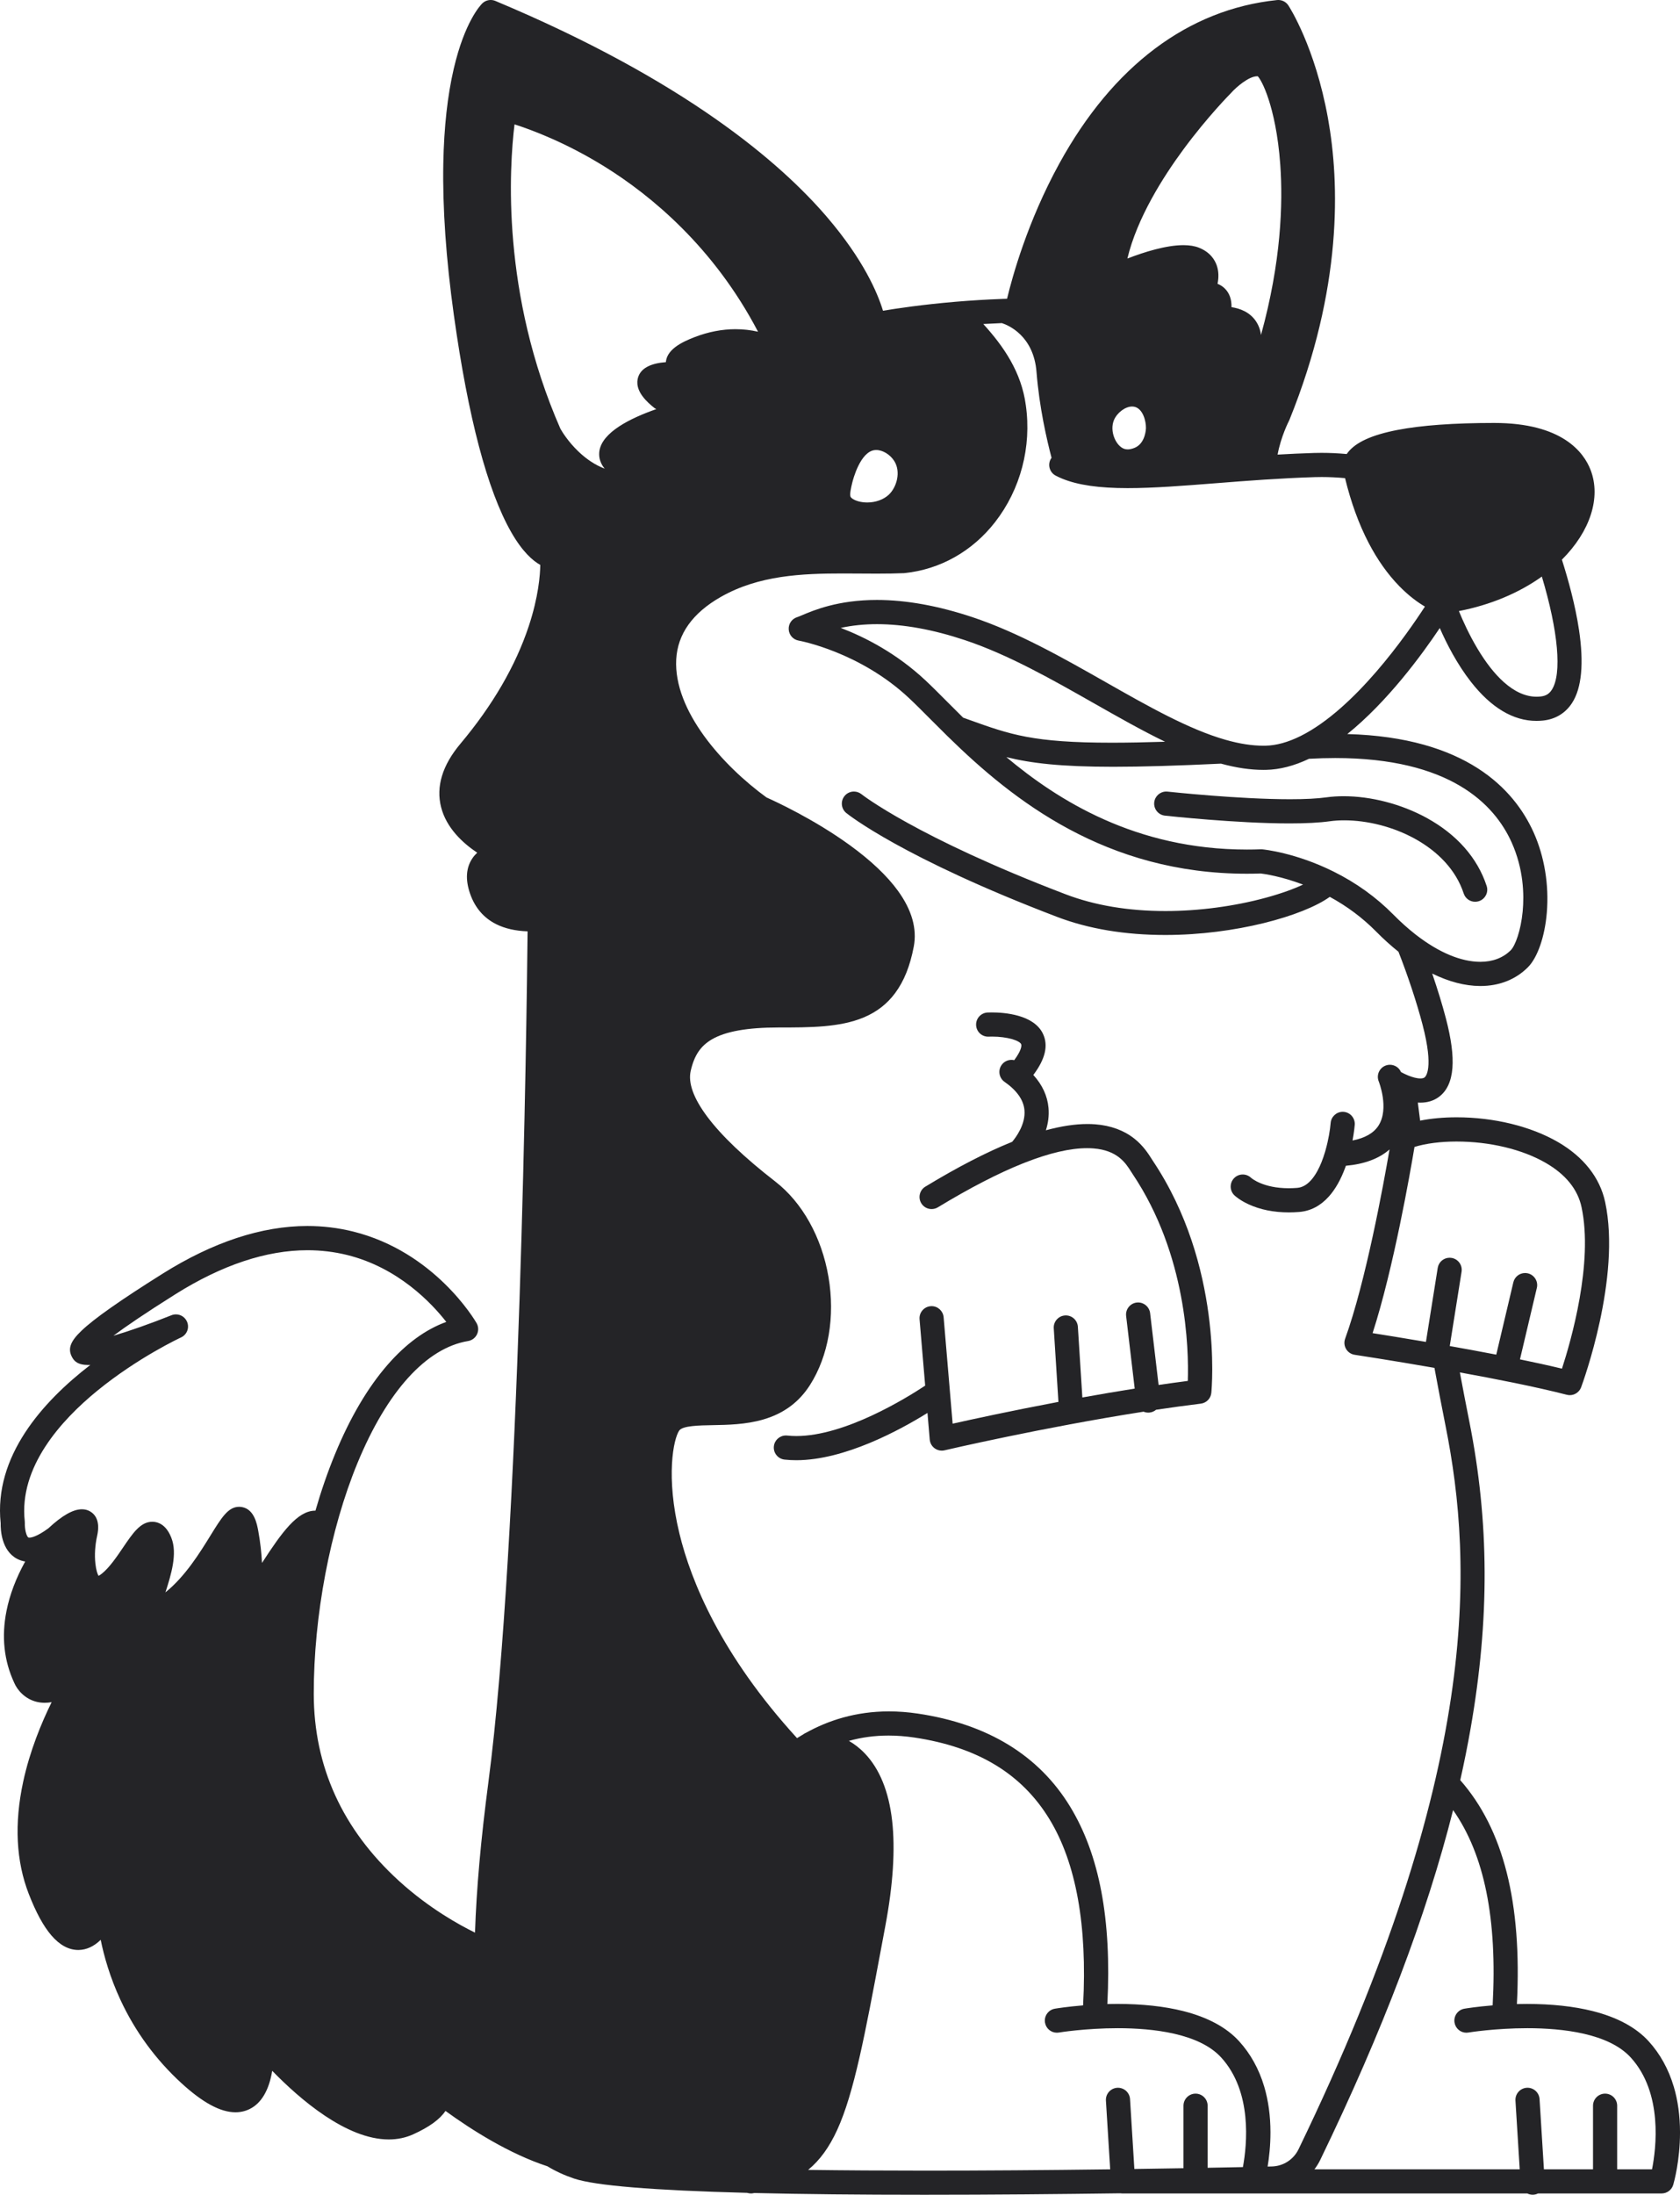 <svg xmlns="http://www.w3.org/2000/svg" id="uuid-fa087286-6c25-4f74-80b2-cf13ba3391ca" viewBox="0 0 2266.04 2958.27"><defs><style>.uuid-5ff1f8c0-03c3-477a-91cd-ac0a3b0b66b1{fill:#242427;stroke-width:0px;}</style></defs><g id="uuid-5f9d6182-e4ef-420e-aab7-2904e5207cf7"><path class="uuid-5ff1f8c0-03c3-477a-91cd-ac0a3b0b66b1" d="m2004.29,1206.56c1.97-3.88,2.31-8.3.95-12.43-12.37-37.8-40.37-69.53-80.97-91.75-33.91-18.56-74.75-29.21-112.04-29.21-8.05,0-15.78.51-22.98,1.52-12.21,1.71-28.78,2.57-49.25,2.57-68.98,0-161.21-9.85-165.1-10.27h-.07c-.59-.07-1.16-.1-1.72-.1-8.35,0-15.33,6.24-16.24,14.51-.98,8.92,5.48,16.99,14.41,17.97,3.91.43,96.52,10.48,168.1,10.48,22.32,0,40.62-.98,54.38-2.91,6.01-.84,12.5-1.26,19.28-1.26,62.52,0,140.27,34.55,161.22,98.56,2.19,6.72,8.42,11.23,15.48,11.23,1.71,0,3.41-.27,5.05-.81,4.15-1.36,7.51-4.24,9.48-8.12Z"></path><path class="uuid-5ff1f8c0-03c3-477a-91cd-ac0a3b0b66b1" d="m1272.8,1775.44c-.71-8.37-7.81-14.93-16.16-14.93-.49,0-.99.02-1.48.07-4.32.37-8.25,2.41-11.05,5.72-2.81,3.33-4.15,7.55-3.78,11.88l7.58,89.44c-25.11,16.62-108.01,67.95-173.76,67.95-4.25,0-8.4-.22-12.34-.65h-.03s-.03,0-.03,0c-.55-.06-1.11-.08-1.67-.08-8.36,0-15.35,6.24-16.26,14.51-.47,4.33.76,8.58,3.49,11.97,2.72,3.4,6.61,5.53,10.93,6,5.06.56,10.37.84,15.78.84,65.16,0,139.84-40.65,176.99-63.74l3.04,35.91c.4,4.72,2.83,9.03,6.67,11.81,2.8,2.03,6.11,3.11,9.57,3.11,1.24,0,2.49-.14,3.71-.43,1.54-.36,132.24-30.81,268.51-52.08,1.94.82,4.06,1.28,6.29,1.28.63,0,1.27-.04,1.91-.11,3.29-.39,6.24-1.74,8.6-3.74,20.23-3.03,40.47-5.82,60.32-8.25,7.63-.94,13.49-6.93,14.24-14.58.68-6.94,15.58-171.67-78.92-312.8-.57-.85-1.22-1.88-1.85-2.88-4.12-6.49-11-17.34-22.84-26.77-14.2-11.32-32.03-17.88-53.02-19.49-3.4-.26-6.94-.39-10.52-.39v2.95h0v-2.95c-16.62,0-35.32,2.83-56.01,8.45,2.89-9.1,4.52-19.3,3.55-30.13-1.47-16.25-8.34-31.12-20.49-44.44,16.19-21.47,20.45-39.69,13.04-55.42-12.28-26.05-52.41-28.87-69.09-28.87v2.95h0v-2.95c-2.78,0-4.74.08-5.66.12-8.95.43-15.9,8.07-15.47,17.04.41,8.71,7.56,15.53,16.27,15.53.25,0,.5,0,.76-.02,1.38-.07,2.83-.1,4.33-.1,20.7,0,37.08,5.27,39.39,10.19,1.04,2.22-.08,9.22-9.36,21.6-1.2-.28-2.43-.42-3.68-.42h0c-5.33,0-10.33,2.61-13.38,6.98-5.13,7.37-3.32,17.54,4.05,22.68,16.53,11.51,25.55,24.28,26.82,37.94,1.78,19.16-11.51,36.88-16.53,42.83-34.79,14.04-73.91,34.22-117.15,60.45-7.68,4.66-10.14,14.7-5.48,22.38,2.98,4.91,8.19,7.84,13.94,7.84,2.97,0,5.89-.82,8.45-2.37,43-26.08,81.25-45.81,114.56-59.13.94-.27,1.84-.64,2.71-1.07,33.05-12.97,61.15-19.51,84.04-19.51,2.88,0,5.71.11,8.4.31,32.61,2.51,43.58,19.8,50.84,31.23.82,1.29,1.58,2.48,2.3,3.56,72.78,108.69,75.72,235.19,74.26,278.61-13.06,1.69-26.22,3.51-39.39,5.44l-11.43-96.8c-.97-8.2-7.94-14.38-16.22-14.38-.61,0-1.23.03-1.84.1-8.95,1.06-15.35,9.17-14.3,18.09l11.56,97.9c-24.02,3.8-47.77,7.86-70.6,11.97l-6.05-95.32c-.54-8.56-7.65-15.27-16.18-15.27h0c-.38,0-.77.01-1.16.04-8.92.57-15.75,8.33-15.18,17.29l6.3,99.21c-63.24,11.92-116.09,23.41-142.69,29.36l-12.16-143.48Z"></path><path class="uuid-5ff1f8c0-03c3-477a-91cd-ac0a3b0b66b1" d="m2257.56,2812.32c-7.02-23.54-18.39-44.05-33.79-60.97-17.04-18.71-42.48-32.41-75.6-40.73-25.38-6.37-55.21-9.6-88.65-9.6v2.95h0v-2.95c-4.59,0-9.09.06-13.47.17,6.94-136.58-18.12-235.56-76.42-301.8,5.32-23.61,9.98-46.86,13.99-69.78,25.75-147.11,25.19-278.57-1.76-413.69-4.3-21.54-8.57-43.69-12.75-66.1,46.22,8.38,102.48,19.38,144.24,30.13,1.33.34,2.7.52,4.06.52,6.77,0,12.91-4.27,15.27-10.63,2.22-5.99,54.23-147.83,32.4-249.63-7.06-32.93-29.12-60.94-63.8-80.98-36.56-21.14-86.3-33.26-136.47-33.26v2.95h0v-2.95c-17.74,0-34.45,1.54-49.3,4.49-1.22-9.42-2.26-17.57-3.11-24.35,1.14.07,2.28.11,3.42.11,9.47,0,17.75-2.51,24.64-7.46,10.95-7.88,17.21-21.09,18.6-39.28,1.32-17.27-1.54-39.06-8.74-66.63-4.81-18.42-11.27-39.47-18.53-60.66,22.23,10.96,44.09,16.73,64.66,16.81.14,0,.28,0,.42,0,25.34,0,47.45-8.71,63.93-25.19,13.11-13.11,22.92-41.41,25.6-73.86,3.08-37.26-3.24-75.58-17.78-107.91-26.4-58.67-91.47-128.25-251.31-132.66,54.35-43.79,100.65-106.95,124.7-142.88,9.41,21.46,23.45,48.79,42.08,72.58,27.34,34.9,57.08,52.59,88.38,52.59,3.01,0,6.08-.17,9.11-.5,16.63-1.81,30.11-10.06,38.97-23.84,12.89-20.06,16.01-53.11,9.27-98.23-5.04-33.73-14.78-68.69-23.08-94.77,38.16-38.04,52.99-83.58,38.75-120.77-9.09-23.71-38.08-63.49-130.17-63.49-54.19,0-98.12,3.19-130.57,9.47-33.97,6.58-55.72,16.4-66.51,30.04-.63.8-1.21,1.6-1.74,2.38-11.54-1.05-22.9-1.59-33.88-1.59-3.39,0-6.79.05-10.11.15-16.63.5-33.1,1.28-49.25,2.21,4.44-24.36,15.22-45.23,15.35-45.49.26-.5.49-.99.68-1.47,71.63-177.08,67.74-318.86,51.87-406.62-17.37-96.04-51.88-149.56-53.34-151.79-3.02-4.62-8.11-7.38-13.61-7.38-.57,0-1.15.03-1.72.09-119.75,12.44-221.31,88.65-293.68,220.39-42.87,78.04-63.47,152.95-70.46,182.2-1.59.05-3.17.1-4.74.16-.13,0-.27-.02-.4-.02h0c-.58,0-1.15.04-1.71.1-21.88.82-42.49,2.15-61.39,3.73-.79,0-1.56.08-2.32.2-43.25,3.71-77.32,8.74-96.8,11.99-7.34-24.15-26.39-68.8-75.11-125.8-63.36-74.11-192.47-184.88-447.72-291.77-2.01-.84-4.12-1.26-6.29-1.26-4.3,0-8.35,1.66-11.41,4.66-2.38,2.33-23.66,24.62-38.43,87.96-8.45,36.25-13.19,79.18-14.09,127.61-1.12,59.95,3.66,128.69,14.21,204.31,19.28,138.15,45.31,236.65,77.37,292.74,15.13,26.47,29.19,38.61,39.22,44.16-.21,13.62-2.46,43.13-15.57,82.63-17.73,53.43-48.72,106.7-92.1,158.33-24.44,29.08-33.21,57.92-26.08,85.71,7.17,27.91,29.1,48.16,48.68,61.23-2.38,2.2-4.49,4.62-6.3,7.25-8.8,12.78-9.92,28.91-3.34,47.92,6.52,18.83,18.34,32.67,35.15,41.11,11.73,5.89,25.99,9.15,42.43,9.72-1.21,118.13-10.12,822.47-52.89,1147.05-10.12,76.77-16.12,144.07-18.03,202.51-20.63-10.05-61.96-32.69-102.64-69.76-76.12-69.36-114.76-154.13-114.85-251.95-.09-105.17,21.94-221.49,58.95-311.17,39.93-96.76,92.91-155.18,149.18-164.48,5.27-.88,9.79-4.28,12.07-9.11,2.29-4.83,2.05-10.48-.62-15.11-2.26-3.91-56.53-96.06-166.5-123.37-19.96-4.95-40.68-7.47-61.59-7.47-61.67,0-127.42,21.65-195.44,64.33-57.3,35.96-92,60.34-109.22,76.72-15.05,14.32-18.75,24.16-13.19,35.09,2.96,5.82,7.71,11.2,22.3,11.2.86,0,1.75-.02,2.66-.06-64.45,49.59-130.35,123.3-120.91,213.24-.19,8.95.99,36.81,21.98,48,3.47,1.85,7.18,3.08,11.09,3.69-12.33,22.21-20.8,44.56-25.2,66.55-6.92,34.57-3.44,67.14,10.35,96.82,4.03,9.68,14.55,22.23,31.06,25.95,3.29.74,6.72,1.12,10.19,1.12,3.02,0,6.12-.28,9.28-.85-13.56,27.48-29.4,65.49-38.43,107.44-12.11,56.21-9.55,107.04,7.61,151.08,9.75,25.02,19.68,43.25,30.37,55.73,11.24,13.13,23.51,19.78,36.47,19.78h.42c10.61-.19,20.56-4.78,29.73-13.68,4.37,21.49,12.35,50.3,26.84,81.35,19.83,42.5,47.44,80.12,82.05,111.81,28.86,26.42,52.71,39.27,72.91,39.27,6.77,0,13.19-1.46,19.08-4.35,15.79-7.73,26.21-25.44,30.47-51.56,37.14,38.2,100.01,92.53,157.21,92.53,11.77,0,22.89-2.33,33.04-6.94,21.57-9.78,35.87-20.14,43.44-31.5,35.28,25.59,86.02,57.77,137.48,74.61,10.93,6.63,22.88,12.14,35.98,16.55,28.24,9.52,106.47,15.95,233.44,19.25,1.61.53,3.32.83,5.08.83,1.04,0,2.1-.1,3.15-.31.46-.09.91-.19,1.37-.28,64.45,1.57,140.98,2.35,229.45,2.35,91.27,0,183.11-.85,264.26-1.95.76.11,1.53.19,2.33.19h175.42s.06,0,.09,0c.03,0,.05,0,.08,0h371.05c2.19,1.09,4.64,1.71,7.23,1.71.34,0,.68-.01,1.02-.03,2.22-.14,4.34-.72,6.27-1.68h166.72c7.2,0,13.63-4.83,15.65-11.74.94-3.23,9.16-32.63,9.12-70.65-.02-22.19-2.87-42.98-8.48-61.79ZM39.68,2072.5c-.77,0-1.27-.12-1.48-.23-.67-.35-2.28-2.37-3.48-7.39-1.01-4.22-1.34-8.91-1.22-11.69.04-.84.01-1.72-.08-2.59-8.19-72.97,48.71-136.07,97.89-176.16,55.34-45.11,112.23-71.47,112.8-71.73,8.1-3.72,11.69-13.05,8.17-21.24-2.57-5.99-8.45-9.87-14.97-9.87-2.08,0-4.12.39-6.06,1.17-27.89,11.16-56.52,21.21-78.29,27.65,16.33-12.21,42.32-30.04,83.63-55.97,62.72-39.37,122.67-59.33,178.2-59.32,18.18,0,36.15,2.16,53.4,6.42,68.75,16.99,113.84,64.68,133.78,90.2-27.92,10.1-54.52,29.52-79.18,57.82-26.74,30.69-50.54,71.08-70.75,120.06-9.98,24.17-18.86,49.86-26.56,76.54-.02,0-.03,0-.05,0-.16,0-.32,0-.47,0-23.78.22-44.83,29.16-71.56,70.46-.7-12.78-2.09-27.11-5.01-42.98-1.74-9.48-5.36-29.21-21.8-32.3-1.36-.26-2.74-.39-4.07-.39-14.71,0-23.7,14.55-38.59,38.66-14.46,23.41-34.06,55.14-60.78,76.68,7.57-23.47,16.43-52.12,8.05-73.32-.9-2.28-2.77-7.01-6.19-11.49-4.55-5.97-10.44-9.5-17.02-10.23-.88-.1-1.76-.14-2.62-.14-15.82,0-26.19,15.27-39.31,34.6-8.69,12.81-18.55,27.32-28.91,35.53-1.78,1.41-3.25,2.29-4.25,2.78-1.32-2.23-3.28-7.6-4.25-16.65-1.25-11.64-.42-24.85,2.35-37.18,4.54-20.24-2.74-29.19-9.64-33.13-3.23-1.84-6.88-2.78-10.85-2.78-11.9,0-26.7,8.39-45.22,25.62-15.83,11.68-23.58,12.61-25.6,12.61ZM1706.86,646.39c21.65-1.41,43.82-2.6,66.65-3.29,3.02-.09,6.11-.14,9.2-.14,10.18,0,20.74.51,31.54,1.51,7.93,32.59,18.59,61.86,31.75,87.14,11.9,22.86,25.88,42.57,41.56,58.58,12.96,13.24,25.03,21.88,34.42,27.39-24.77,38.17-94.38,137.86-167.55,174.4-.08.04-.16.07-.24.11-16.79,8.34-32.64,12.72-47.11,13-.94.02-1.87.03-2.81.03-15.53,0-32.21-2.58-51-7.9,0,0,0,0-.01,0-49.79-14.17-104.27-45.09-161.94-77.82-58.07-32.96-118.09-67.02-179.43-87.47-46.31-15.45-89.76-23.28-129.12-23.28v2.95h0v-2.95c-52.33,0-85.02,13.84-100.73,20.49l-.06.03c-2.51,1.06-5.36,2.27-6.39,2.56-7.34,2.11-12.18,8.92-11.76,16.56.42,7.63,5.98,13.87,13.52,15.16.8.14,82.01,14.94,148.79,77.49,8.48,7.94,17.73,17.23,28.44,27.98l.09.09c7.64,7.67,15.55,15.6,24.13,24.01.13.13.27.23.4.35,87.71,85.88,212.73,184.3,402.71,184.3,6.2,0,12.51-.11,18.77-.32,4.47.54,27.28,3.73,56.91,14.94-11.86,5.59-28.33,11.75-49.91,17.64-42.58,11.62-90.75,18.02-135.63,18.02-50.08,0-95.41-7.6-134.73-22.6-201.45-76.89-274.58-134.29-275.3-134.86-2.87-2.32-6.5-3.6-10.21-3.6-4.95,0-9.57,2.2-12.68,6.04-2.74,3.38-3.99,7.63-3.54,11.96.46,4.33,2.57,8.22,5.96,10.96,3.02,2.44,76.27,60.61,284.14,139.94,42.51,16.22,91.7,24.44,146.21,24.44,94.16,0,185.74-25.59,221.79-51.39,23.38,12.71,44.33,28.37,62.37,46.64,9.96,10.09,20.07,19.21,30.24,27.33,12.77,32.49,24.82,68.91,32.48,98.26,15.62,59.81,4.03,70.22,2.66,71.21-1.2.87-3.12,1.32-5.57,1.32-4.85,0-10.74-1.68-16.21-3.88-.16-.07-.33-.14-.49-.2-3.48-1.42-6.75-3.04-9.45-4.55-2.58-5.97-8.42-9.82-14.95-9.82h0c-2.13,0-4.22.41-6.2,1.23-8.29,3.42-12.27,12.95-8.86,21.25.14.35,14.53,36.66-.45,59.68-6.51,10.01-18.21,16.66-34.91,19.9,2.11-11.33,2.84-19.47,2.97-21.03.74-8.94-5.94-16.83-14.89-17.58-.46-.04-.9-.05-1.33-.05h0c-8.41,0-15.55,6.56-16.25,14.94-.77,9.26-2.99,22.97-6.9,36.76-.23.65-.42,1.32-.57,2.01-1.43,4.84-3.06,9.67-4.92,14.3-6.05,15.05-16.62,33.25-32.68,34.53-3.91.31-7.78.47-11.51.47-34.32,0-49.96-13.33-50.74-14.01-3.05-2.9-7.03-4.5-11.24-4.5-4.46,0-8.62,1.76-11.71,4.97-3.03,3.13-4.65,7.25-4.58,11.6.07,4.35,1.84,8.41,4.97,11.44,1.12,1.08,7.26,6.69,19.2,12.18,15.73,7.23,33.99,10.89,54.28,10.89,4.54,0,9.22-.19,13.93-.57,15.27-1.22,28.75-8.23,40.05-20.85,8.76-9.78,16.22-22.95,22.15-39.16.28-.75.54-1.5.81-2.26,25.12-2.28,44.82-9.66,58.88-22.02-8.22,47.72-32.15,178.53-59.9,255.14-1.67,4.61-1.19,9.67,1.32,13.88,2.5,4.21,6.72,7.04,11.57,7.78,2.12.32,49.32,7.48,107.58,17.63,4.93,26.75,9.98,53.13,15.06,78.55,37.17,186.34,48.22,465.51-198.37,974.63-6.77,13.98-20.64,22.87-36.2,23.21-1.83.04-3.66.08-5.49.12,2.02-12.25,3.83-28.23,3.82-46.13-.02-22.19-2.87-42.98-8.48-61.79-7.02-23.54-18.39-44.05-33.79-60.97-17.04-18.71-42.48-32.41-75.6-40.73-25.38-6.37-55.21-9.6-88.65-9.6v2.95h0v-2.95c-4.6,0-9.1.06-13.48.17,5.81-113.99-10.65-201.19-50.23-266.11-42.16-69.17-111.26-111.35-205.38-125.38-13.15-1.96-26.25-2.96-38.95-2.96v2.95h0v-2.95c-44.99,0-82.26,12.33-112.04,28.91-1.28.53-2.48,1.21-3.56,2.03-2.87,1.67-5.68,3.37-8.41,5.1-102.85-112.6-143.04-211.62-158.6-275.59-18.68-76.83-8.07-127.57-.36-138.92,4.52-6.65,27.11-7.03,45.26-7.34,19.77-.34,44.36-.76,67.73-7.51,27.8-8.04,48.55-23.28,63.43-46.59,24.98-39.13,34.08-92.22,24.96-145.67-9.12-53.46-35.27-100.33-71.76-128.6-41.51-32.15-72.36-61.53-91.68-87.31-18.56-24.76-26.09-45.55-22.41-61.79,4.72-20.79,13.2-33.46,28.36-42.4,18.42-10.85,47.9-16.13,90.13-16.13s82.51,0,114.76-13.5c17.64-7.38,31.55-18.14,42.51-32.89,11.98-16.12,20.21-36.64,25.14-62.73,4.54-23.99-2.62-49.22-21.28-74.99-14.7-20.29-36.65-41.08-65.24-61.79-48.33-35-100.63-59.03-112.11-64.13-58.61-42.6-125.49-116.72-121.8-186.06,1.82-34.21,22.04-62.55,60.12-84.24,51.21-29.17,109.42-31.61,164.64-31.61,7.7,0,15.46.06,22.96.11h.27c7.31.05,14.88.11,22.39.11,14.51,0,26.15-.2,36.62-.64.31-.01.63-.03,1-.07,48.01-4.97,91.32-29.33,121.98-68.61,34.43-44.1,49.58-101.6,41.56-157.75-5.93-44.39-29.61-78.91-57.37-109.4,8.13-.47,16.5-.88,25.07-1.21,8.74,2.84,42.89,17.02,46.73,65.89,3.75,47.66,14.01,91.94,20.27,115.63-.48.65-.91,1.34-1.29,2.07-4.16,7.96-1.08,17.82,6.88,21.99,2.71,1.42,5.56,2.74,8.55,3.98.11.05.22.09.34.14,21.19,8.66,49.58,12.73,88.16,12.73,34.83,0,74.2-3.09,119.79-6.67h.1c21.28-1.68,42.92-3.38,65.09-4.83.29-.02.59-.02.88-.06Zm372.84,130.74c22.07,73.56,27.33,130.98,13.45,152.58-3.6,5.6-8.11,8.31-15.09,9.07-1.81.2-3.65.3-5.46.3-14.73,0-29.63-6.65-44.3-19.76-12.2-10.9-24.21-26.21-35.7-45.5-11.06-18.57-19.45-37.13-24.8-50.18,42.17-8.18,80.73-24.22,111.89-46.5Zm-168.96,483.5c-.58-.52-1.19-.99-1.83-1.42-9.88-7.75-19.8-16.63-29.65-26.61-22.96-23.25-50.02-42.7-80.44-57.81-.06-.03-.12-.06-.18-.09-51.13-25.43-94.02-29.72-95.82-29.89-.53-.05-1.04-.07-1.53-.07-.17,0-.34,0-.52,0h-.03s-.04,0-.04,0c-6.26.23-12.57.34-18.76.34-150.56,0-255.29-66.71-324.58-124.61,33.72,8.36,73.94,13.04,144.24,13.04,38.22,0,85.77-1.38,145.34-4.23,20.71,5.66,39.44,8.42,57.24,8.42,1.17,0,2.36-.01,3.54-.04,18.37-.35,37.85-5.37,57.9-14.91,12.11-.67,24.01-1.02,35.4-1.02,154.35,0,214.56,61.81,237.89,113.66,16.15,35.89,17.04,70.29,14.94,92.83-2.41,25.92-10,46.27-15.97,52.41l-.12.12c-10.23,10.24-24.38,15.65-40.9,15.65h-.08s-.1,0-.1,0h-.07c-26.09-.08-55.76-12.59-85.88-35.79Zm-611.66-293.36c-7.41-7.29-14.33-14.24-21.05-20.98l-.36-.36c-10.46-10.5-20.34-20.42-29.25-28.76-38.92-36.46-81.23-58.17-114.42-70.86,15.41-3.34,31.8-5.02,48.95-5.02,35.83,0,75.75,7.26,118.64,21.56,58.34,19.45,116.95,52.71,173.64,84.89,33.06,18.76,65.1,36.95,96.25,52.02-27.32.87-51.09,1.3-71.72,1.3-106.57,0-137.13-10.97-192.61-30.89l-8.06-2.89Zm773.88,768.62c2.07-8.74-3.37-17.53-12.11-19.6-1.23-.29-2.5-.44-3.76-.44-7.58,0-14.1,5.16-15.84,12.55l-23.04,97.47c-22.34-4.32-43.99-8.27-62.74-11.59l15.95-100.17c1.41-8.87-4.66-17.24-13.53-18.65-.85-.14-1.72-.21-2.58-.21h0c-8.04,0-14.8,5.78-16.07,13.73l-15.88,99.71c-29.64-5.06-55.28-9.19-71.96-11.82,28.17-86.93,50.86-217.06,56.52-250.97,15.23-4.71,35.26-7.29,56.61-7.29,44.86,0,88.76,10.5,120.45,28.82,26.87,15.53,43.1,35.59,48.25,59.6,16.09,75.05-14.11,179.95-26.4,217.71-17.61-4.25-36.99-8.48-56.65-12.52l22.77-96.34ZM992.08,443.7c-18.25,0-36.84,3.61-55.24,10.72-7.95,3.07-18.07,7.36-25.91,13.34-7.92,6.04-12.21,12.87-12.79,20.36-19.57,1.48-31.82,7.48-36.48,17.86-2.68,5.98-4.03,15.64,4.73,27.75,5.13,7.09,11.98,12.67,15.66,15.67.98.8,2.06,1.49,3.2,2.04-35.49,12.37-73.11,31.28-76.79,56.58-.78,5.39-.51,14.53,7.1,23.63-12.32-4.69-24.1-12.36-35.21-22.93-14.39-13.7-22.67-27.66-24.49-30.9-80.01-182.45-68.91-352.55-61.85-410.2,22.7,7.26,69.14,24.43,121.59,57,61.72,38.33,146.75,107.72,206.85,222.48-9.89-2.26-20.05-3.4-30.36-3.4Zm206.65,223.17c-6.93,6.51-17.74,10.4-28.9,10.4-2.08,0-4.17-.13-6.22-.4-8.38-1.07-14.46-4.31-16.13-6.95-1.88-2.98.52-12.92,2.12-19.5,1.05-4.27,10.82-41.86,30.51-43.8.57-.06,1.14-.09,1.73-.09,8.79,0,18.8,6.1,24.35,14.82,9.15,14.44,3.54,35.2-7.45,45.52Zm502.15-215.32c-.89-6.99-3.2-13.23-6.94-18.74-8.34-12.29-21.57-17.1-32.85-18.81.23-10.63-2.84-19.1-9.15-25.25-2.77-2.7-6.01-4.77-9.67-6.2,1.79-8.82,1.49-16.95-.9-24.23-2.55-7.77-8.8-18.3-24.07-24.41-5.74-2.3-12.81-3.47-21.01-3.47-23.15,0-52.34,9.04-75.63,18.02,12.95-54.33,47.87-109.6,75.8-147.4,32.75-44.33,63.52-75.22,63.82-75.52.27-.27.52-.53.74-.79,6.07-6.87,23.24-21.96,34.64-21.96.31,0,.62.01.91.04,2.2,2.37,8.12,11.14,14.74,31.69,5.48,16.98,12.63,46,15.59,87.83,3.68,51.87,1.26,130.51-26.03,229.19Zm-168.11,150.9l-.36.18-.07.05c-1.49.79-6.18,3.03-11.31,3.03-1.67,0-3.24-.25-4.66-.74-5.05-1.75-9.87-6.92-12.89-13.83-3.72-8.51-4.01-17.97-.78-25.31,4.35-9.87,15.25-17.9,24.29-17.9,1.44,0,2.83.2,4.15.6,10.42,3.19,14.78,18.72,14.54,28.74-.02.74-.58,18.23-12.9,25.17Zm-403.69,2268.7c22.86-49.72,37.58-128.34,59.87-247.34l5.21-27.81c10.48-55.78,13.56-103.58,9.16-142.06-4.48-39.2-16.83-69.63-36.7-90.45-7-7.33-14.33-12.87-21.58-17.05,17.07-4.76,34.9-7.16,53.43-7.16,11.26,0,22.96.89,34.75,2.65,85.29,12.71,144.94,48.73,182.36,110.11,35.93,58.95,51.16,143.32,45.33,250.91-21.13,1.73-35.59,4.06-38,4.47-8.86,1.48-14.86,9.9-13.38,18.75,1.32,7.89,8.07,13.61,16.06,13.61.89,0,1.8-.07,2.68-.22.35-.06,35.67-5.85,79.56-5.85,47.18,0,109.65,6.87,139.45,39.58,42.02,46.13,34.81,117.15,29.2,147.64-15.94.32-31.8.63-47.58.92v-83.65c0-8.98-7.31-16.29-16.29-16.29s-16.29,7.31-16.29,16.29v84.23c-22.29.38-44.39.73-66.25,1.05l-5.84-94.2c-.53-8.57-7.67-15.28-16.25-15.28-.34,0-.68.01-1.02.03-4.34.27-8.32,2.21-11.2,5.48-2.88,3.26-4.32,7.45-4.05,11.79l5.74,92.64c-88.07,1.15-171.76,1.75-248.06,1.75-58.21,0-111.38-.34-159.35-1,16.08-13.25,28.5-30.64,39.03-53.53Zm1035.92-49.24c-8.98,0-16.29,7.31-16.29,16.29v85.71h-66.22l-5.87-94.64c-.53-8.57-7.67-15.28-16.25-15.28-.34,0-.68.01-1.02.03-4.34.27-8.32,2.21-11.2,5.48-2.88,3.26-4.32,7.45-4.05,11.79l5.74,92.62h-276.87c3.01-3.94,5.66-8.21,7.89-12.8,84.15-173.75,143.23-329.07,179.13-471.36,42.21,59.99,59.72,146.59,53.34,263.2-21.15,1.73-35.61,4.06-38.03,4.47-8.86,1.48-14.86,9.9-13.38,18.75,1.32,7.89,8.06,13.62,16.02,13.62.92,0,1.85-.08,2.76-.24.32-.05,35.62-5.84,79.55-5.84,47.16,0,109.63,6.87,139.43,39.58,43.55,47.8,34.21,122.44,28.64,150.62h-47.03v-85.71c0-8.98-7.31-16.29-16.29-16.29Z"></path></g></svg>